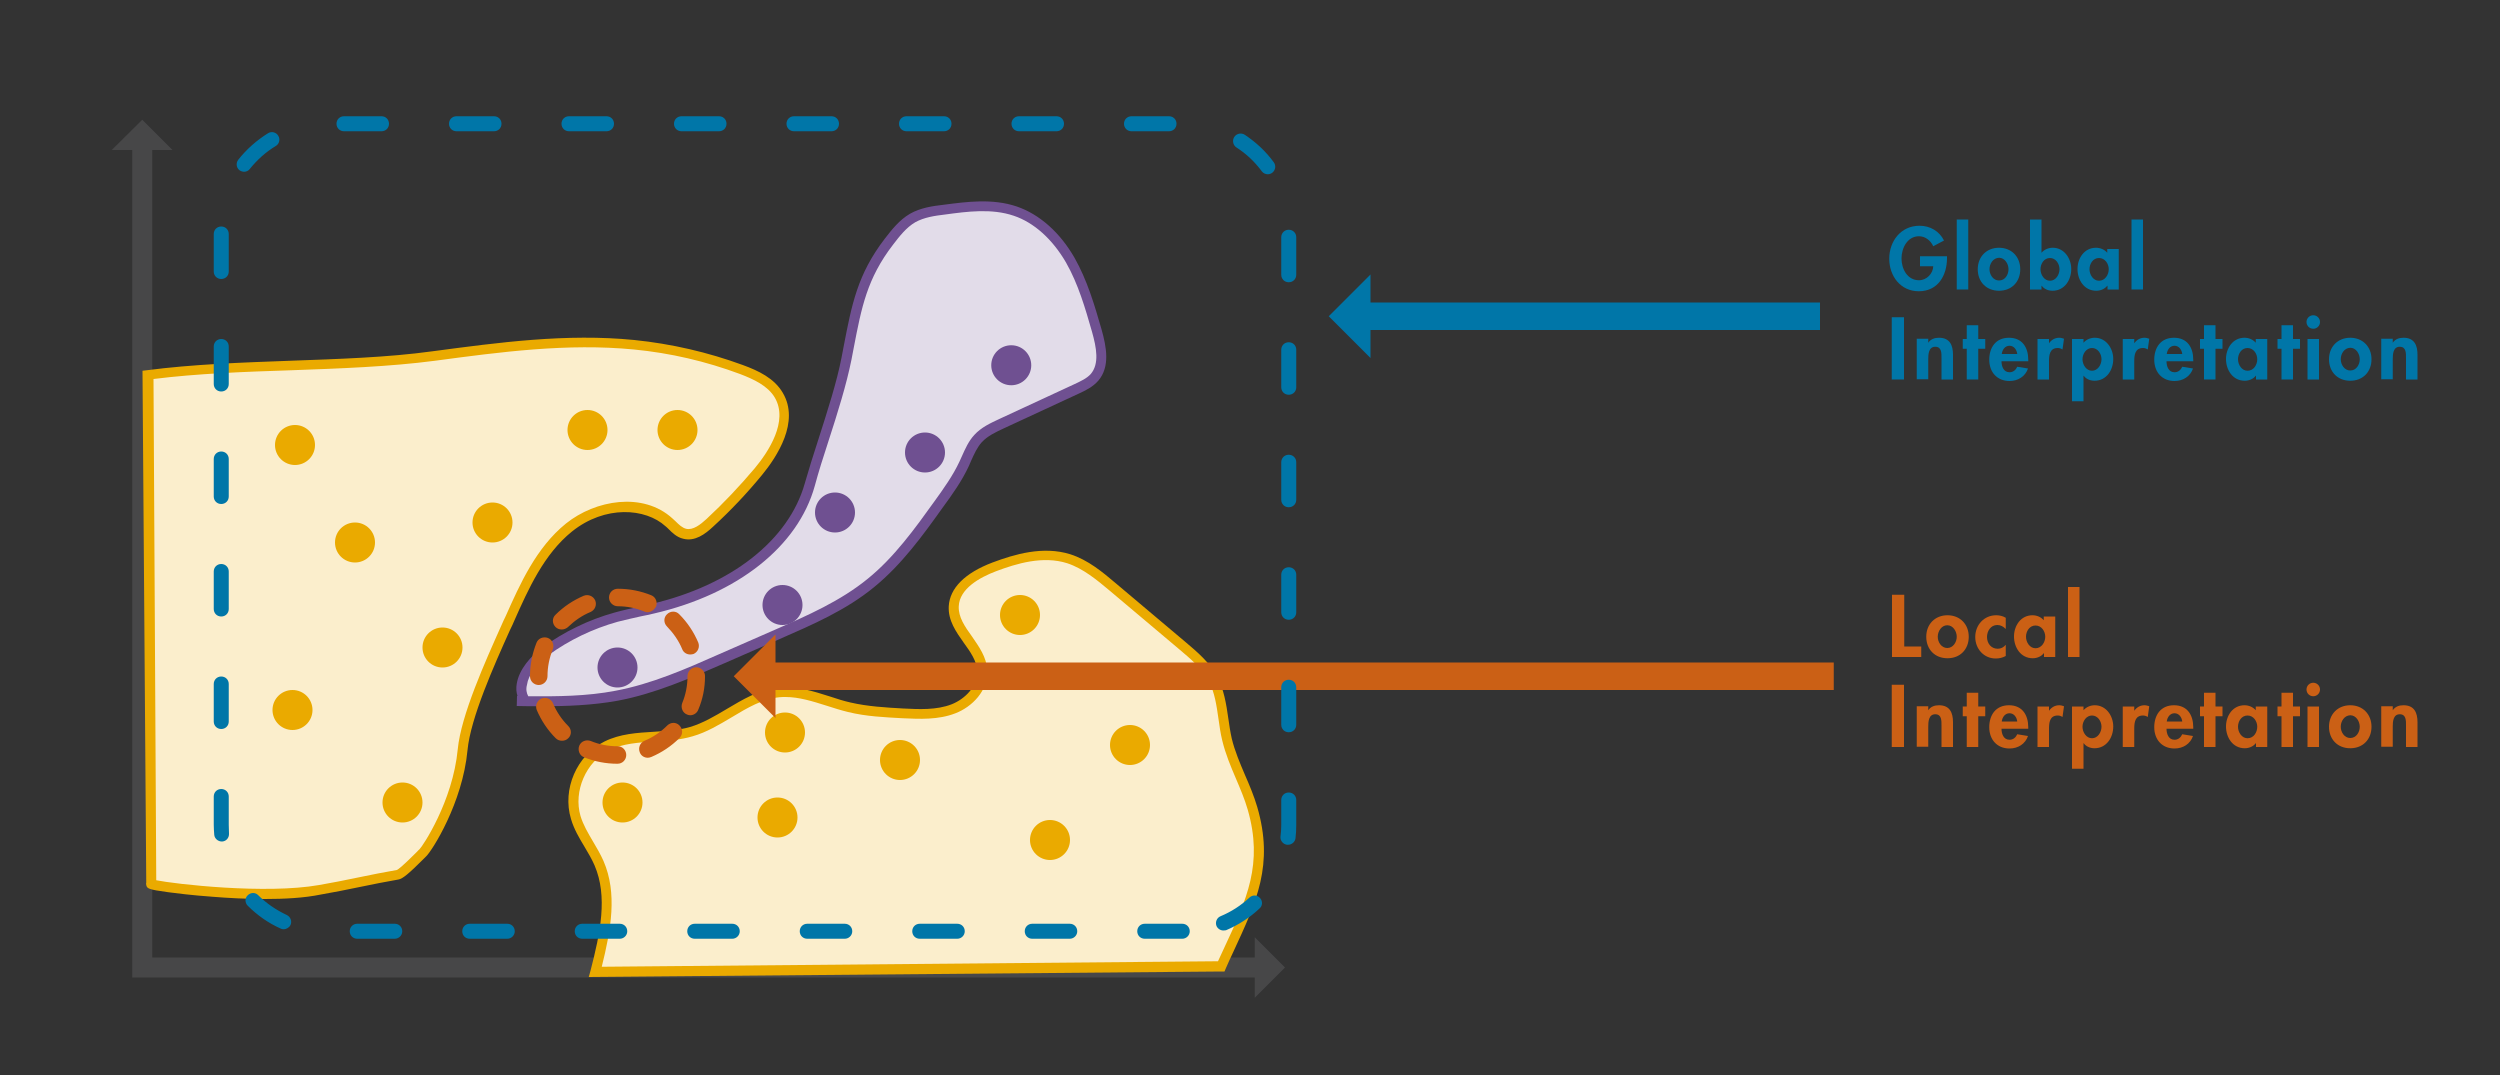 <?xml version="1.0" encoding="utf-8"?>
<!-- Generator: Adobe Illustrator 26.0.1, SVG Export Plug-In . SVG Version: 6.00 Build 0)  -->
<svg version="1.1" id="Layer_1" xmlns="http://www.w3.org/2000/svg" xmlns:xlink="http://www.w3.org/1999/xlink" x="0px" y="0px"
	 width="1000px" height="430px" viewBox="0 0 1000 430" style="enable-background:new 0 0 1000 430;" xml:space="preserve">
<rect x="0" y="0" width="1000" height="430" fill="#333333" stroke="none"/>
<style type="text/css">
	.st0{fill:#CB6015;}
	.st1{fill:#474748;}
	.st2{fill:#D78825;}
	.st3{fill:#FBEECC;}
	.st4{fill:#EAAA00;}
	.st5{fill:#E2DCE9;}
	.st6{fill:#6F5091;}
	.st7{fill:#0076A8;}
</style>
<g>
	<g>
		<path class="st0" d="M761.6,258.6h6.9v4.2h-11.7v-24.9h4.9V258.6z"/>
	</g>
	<g>
		<path class="st0" d="M787.5,254.7c0,5-3.4,8.6-8.5,8.6s-8.5-3.6-8.5-8.6c0-5,3.5-8.6,8.5-8.6S787.5,249.7,787.5,254.7z
			 M775.1,254.7c0,2.2,1.5,4.5,3.8,4.5s3.8-2.3,3.8-4.5c0-2.2-1.5-4.6-3.8-4.6S775.1,252.5,775.1,254.7z"/>
	</g>
	<g>
		<path class="st0" d="M802.3,251.6c-1-1-2-1.6-3.4-1.6c-2.6,0-4.1,2.4-4.1,4.8c0,2.5,1.6,4.7,4.3,4.7c1.3,0,2.4-0.6,3.2-1.6v4.5
			c-1.3,0.7-2.6,1-4,1c-4.8,0-8.2-3.9-8.2-8.6c0-4.8,3.5-8.7,8.4-8.7c1.3,0,2.6,0.3,3.8,1V251.6z"/>
	</g>
	<g>
		<path class="st0" d="M822.2,262.8h-4.6v-1.5h-0.1c-1,1.3-2.7,2-4.4,2c-4.8,0-7.5-4.3-7.5-8.7c0-4.3,2.7-8.5,7.4-8.5
			c1.7,0,3.4,0.7,4.5,2v-1.5h4.6V262.8z M818.1,254.7c0-2.2-1.5-4.5-3.9-4.5c-2.4,0-3.8,2.3-3.8,4.5s1.5,4.6,3.8,4.6
			C816.6,259.3,818.1,256.9,818.1,254.7z"/>
	</g>
	<g>
		<path class="st0" d="M831.8,262.8h-4.6v-28h4.6V262.8z"/>
	</g>
	<g>
		<path class="st0" d="M761.6,298.8h-4.9v-24.9h4.9V298.8z"/>
	</g>
	<g>
		<path class="st0" d="M771.3,284.1L771.3,284.1c1-1.5,2.6-2,4.3-2c4.4,0,5.6,3.1,5.6,6.8v9.9h-4.6v-8.6c0-1.9,0.1-4.5-2.5-4.5
			c-2.7,0-2.8,3.1-2.8,5v8h-4.6v-16.2h4.6V284.1z"/>
	</g>
	<g>
		<path class="st0" d="M791.3,298.8h-4.6v-12.3h-1.6v-3.9h1.6v-5.5h4.6v5.5h2.8v3.9h-2.8V298.8z"/>
	</g>
	<g>
		<path class="st0" d="M800.6,291.5c0,2,0.8,4.4,3.2,4.4c1.5,0,2.5-0.9,3.1-2.2l4.3,0.7c-1.1,3.2-4,5-7.4,5c-5,0-8.1-3.6-8.1-8.5
			s2.6-8.8,7.9-8.8c5.3,0,7.7,3.9,7.7,8.8v0.6H800.6z M806.9,288.6c-0.2-1.7-1.3-3.3-3.1-3.3c-1.8,0-2.9,1.6-3.1,3.3H806.9z"/>
	</g>
	<g>
		<path class="st0" d="M819.6,284.3L819.6,284.3c1-1.4,2.4-2.2,4.1-2.2c0.7,0,1.3,0.2,1.9,0.4l-0.6,4.3c-0.6-0.4-1.2-0.6-1.9-0.6
			c-3.2,0-3.5,2.8-3.5,5.3v7.3H815v-16.2h4.6V284.3z"/>
	</g>
	<g>
		<path class="st0" d="M833.4,284.1c1.1-1.3,2.8-2,4.5-2c4.6,0,7.4,4.3,7.4,8.5c0,4.4-2.7,8.7-7.5,8.7c-1.7,0-3.4-0.7-4.3-2h-0.1
			v10.2h-4.6v-24.9h4.6V284.1z M840.6,290.7c0-2.2-1.5-4.5-3.8-4.5s-3.8,2.3-3.8,4.5s1.5,4.6,3.8,4.6S840.6,292.9,840.6,290.7z"/>
	</g>
	<g>
		<path class="st0" d="M853.7,284.3L853.7,284.3c1-1.4,2.4-2.2,4.1-2.2c0.7,0,1.3,0.2,1.9,0.4l-0.6,4.3c-0.6-0.4-1.2-0.6-1.9-0.6
			c-3.2,0-3.5,2.8-3.5,5.3v7.3h-4.6v-16.2h4.6V284.3z"/>
	</g>
	<g>
		<path class="st0" d="M866.6,291.5c0,2,0.8,4.4,3.2,4.4c1.5,0,2.5-0.9,3.1-2.2l4.3,0.7c-1.1,3.2-4,5-7.4,5c-5,0-8.1-3.6-8.1-8.5
			s2.6-8.8,7.9-8.8c5.3,0,7.7,3.9,7.7,8.8v0.6H866.6z M872.9,288.6c-0.2-1.7-1.3-3.3-3.1-3.3c-1.8,0-2.9,1.6-3.1,3.3H872.9z"/>
	</g>
	<g>
		<path class="st0" d="M886.2,298.8h-4.6v-12.3H880v-3.9h1.6v-5.5h4.6v5.5h2.8v3.9h-2.8V298.8z"/>
	</g>
	<g>
		<path class="st0" d="M907,298.8h-4.6v-1.5h-0.1c-1,1.3-2.7,2-4.4,2c-4.8,0-7.5-4.3-7.5-8.7c0-4.3,2.7-8.5,7.4-8.5
			c1.7,0,3.4,0.7,4.5,2v-1.5h4.6V298.8z M902.9,290.7c0-2.2-1.5-4.5-3.9-4.5c-2.4,0-3.8,2.3-3.8,4.5s1.5,4.6,3.8,4.6
			C901.5,295.3,902.9,292.9,902.9,290.7z"/>
	</g>
	<g>
		<path class="st0" d="M917.2,298.8h-4.6v-12.3H911v-3.9h1.6v-5.5h4.6v5.5h2.8v3.9h-2.8V298.8z"/>
	</g>
	<g>
		<path class="st0" d="M928,275.8c0,1.5-1.2,2.7-2.7,2.7s-2.7-1.2-2.7-2.7c0-1.5,1.2-2.7,2.7-2.7S928,274.3,928,275.8z M927.6,298.8
			h-4.6v-16.2h4.6V298.8z"/>
	</g>
	<g>
		<path class="st0" d="M948.6,290.7c0,5-3.4,8.6-8.5,8.6c-5.1,0-8.5-3.6-8.5-8.6c0-5,3.5-8.6,8.5-8.6S948.6,285.7,948.6,290.7z
			 M936.3,290.7c0,2.2,1.5,4.5,3.8,4.5c2.4,0,3.8-2.3,3.8-4.5c0-2.2-1.5-4.6-3.8-4.6C937.7,286.2,936.3,288.5,936.3,290.7z"/>
	</g>
	<g>
		<path class="st0" d="M957.1,284.1L957.1,284.1c1-1.5,2.6-2,4.3-2c4.4,0,5.6,3.1,5.6,6.8v9.9h-4.6v-8.6c0-1.9,0.1-4.5-2.5-4.5
			c-2.7,0-2.8,3.1-2.8,5v8h-4.6v-16.2h4.6V284.1z"/>
	</g>
</g>
<g>
	<g>
		<polygon class="st1" points="503.5,391 52.9,391 52.9,58.4 60.9,58.4 60.9,383 503.5,383 		"/>
	</g>
	<g>
		<g>
			<polygon class="st1" points="501.9,399.1 501.9,374.9 514,387 			"/>
		</g>
	</g>
	<g>
		<g>
			<polygon class="st1" points="44.7,60 69,60 56.9,47.9 			"/>
		</g>
	</g>
</g>
<g>
	<circle class="st2" cx="387" cy="118" r="8"/>
</g>
<g>
	<path class="st3" d="M59,150c36.3-4.9,78.1-2.7,114.4-7.6c26.6-3.6,53.4-7.1,80.1-4.5c14.7,1.5,29.1,4.8,42.9,9.9
		c5.8,2.1,11.8,4.9,15,10.2c5.8,9.7-0.9,21.9-8.1,30.6c-6,7.3-12.5,14.1-19.4,20.5c-2.8,2.6-6.3,5.3-10,4.3
		c-2.5-0.6-4.3-2.8-6.3-4.6c-10.8-9.8-28.7-7.1-40,2.1s-17.6,23-23.5,36.3c-5.9,13.4-17.6,38.1-18.9,52.7c-2,21-14.1,39.4-15.9,41.2
		c-1.4,1.4-8.2,8.5-10.1,8.8c-9.5,1.7-21.5,4.3-31,6c-25.1,4.5-69.8-1.9-67.5-2.5L59,150z"/>
	<path class="st4" d="M106,359.6c-7.5,0-14.9-0.4-21-0.9c-8.3-0.6-14.6-1.4-17.6-1.8c-8.2-1.1-8.6-1.5-8.9-2.9c-0.1-0.4-0.1-0.7,0-1
		L57,148.3l1.7-0.2c18.3-2.4,38.2-3.1,57.4-3.8c19.1-0.7,38.9-1.3,57-3.8c26.3-3.5,53.5-7.2,80.6-4.5c14.8,1.5,29.5,4.9,43.4,10
		c6.3,2.3,12.6,5.3,16,11.1c6.9,11.6-2.3,25.6-8.3,32.9c-6,7.3-12.6,14.3-19.6,20.7c-3.1,2.9-7.2,6-11.9,4.8c-2.6-0.6-4.4-2.4-6-4
		c-0.4-0.4-0.7-0.7-1.1-1c-8-7.3-24.2-8.5-37.4,2.1c-11.2,9-17.5,23.1-23,35.5c-0.5,1.2-1.1,2.5-1.8,3.9c-6.3,14-15.8,35.2-17,48.1
		c-2,21.2-14.2,40.2-16.5,42.4c-0.2,0.2-0.5,0.5-0.9,0.9c-6,6-8.5,8.1-10.2,8.4c-4.7,0.8-10.2,1.9-15.5,3c-5.3,1.1-10.8,2.2-15.5,3
		C121.6,359.2,113.7,359.6,106,359.6z M62.5,352.1c7.4,1.5,43.7,5.7,65.2,1.9c4.7-0.8,10.2-1.9,15.5-3c5.3-1.1,10.8-2.2,15.5-3
		c0.6-0.2,2.5-1.7,8.1-7.3c0.4-0.4,0.7-0.8,1-1c1.1-1,13.3-19,15.3-40c1.3-13.6,11-35.1,17.4-49.4c0.6-1.4,1.2-2.7,1.8-3.9
		c5.7-12.8,12.2-27.4,24.1-37c11.7-9.4,30.8-12.8,42.6-2c0.4,0.4,0.8,0.7,1.2,1.1c1.4,1.4,2.7,2.6,4.2,3c2.8,0.7,5.8-1.7,8.2-3.9
		c6.8-6.3,13.3-13.2,19.3-20.3c5.4-6.5,13.6-18.8,8-28.3c-2.8-4.7-8.4-7.3-13.9-9.4c-13.7-5.1-27.9-8.4-42.4-9.8
		c-26.6-2.6-53.5,1-79.6,4.5c-18.3,2.4-38.2,3.1-57.4,3.8c-18.5,0.6-37.7,1.3-55.2,3.5L62.5,352.1z"/>
</g>
<g>
	<path class="st3" d="M238.1,388.8c3.7-14.3,7.3-29.9,1.5-43.5c-2.7-6.3-7.3-11.7-9.3-18.2c-3.2-10.8,2.3-23.6,12.4-28.7
		c10.3-5.2,22.8-2.5,33.9-5.7c12.4-3.6,22.2-14.4,35-15.7c9.6-1,18.8,3.7,28.1,5.9c7,1.7,14.3,2.1,21.5,2.4
		c6.8,0.3,13.9,0.6,20.2-1.8c6.4-2.5,11.9-8.5,11.4-15.3c-0.6-9.5-11.8-16.2-11.3-25.7c0.4-8,8.8-12.9,16.2-15.8
		c9.5-3.6,20.1-6.3,29.8-3.2c6.7,2.1,12.2,6.7,17.6,11.3c9.3,7.9,18.7,15.7,28,23.6c4.6,3.9,9.3,7.9,12.1,13.2
		c3.9,7.4,3.7,16.1,5.6,24.2c2.3,9.5,7.5,18.1,10.2,27.5c7.1,24.7-1.8,39.7-12.5,63.2L238.1,388.8z"/>
	<path class="st4" d="M235.5,390.8l0.7-2.5c3.9-15.1,7-29.7,1.6-42.2c-1.1-2.5-2.5-4.9-4-7.4c-2.1-3.5-4.2-7-5.4-11.1
		c-3.6-11.9,2.3-25.5,13.4-31c6.2-3.1,13.2-3.5,19.9-3.9c4.8-0.3,9.8-0.6,14.3-1.9c5.1-1.5,10-4.4,14.7-7.2c6.4-3.8,13-7.8,20.7-8.6
		c7.1-0.7,14,1.5,20.6,3.6c2.7,0.9,5.5,1.8,8.2,2.4c6.9,1.6,14.1,2,21.1,2.4c6.2,0.3,13.3,0.7,19.4-1.7c5.3-2.1,10.5-7.3,10.2-13.3
		c-0.2-4-2.7-7.6-5.4-11.3c-3.1-4.4-6.3-8.9-6-14.6c0.4-7.2,6.4-13.3,17.5-17.5c8.8-3.3,20.2-6.7,31.1-3.3c7.2,2.3,13,7.2,18.2,11.6
		l28,23.6c4.5,3.8,9.6,8.1,12.6,13.8c2.7,5.2,3.6,10.9,4.4,16.5c0.4,2.7,0.8,5.6,1.4,8.2c1.2,5,3.3,9.9,5.3,14.6
		c1.8,4.1,3.6,8.4,4.9,12.8c6.7,23.1-0.2,37.7-9.6,58c-1,2.1-2,4.3-3,6.6l-0.5,1.2l-1.3,0L235.5,390.8z M314.2,278.8
		c-0.8,0-1.6,0-2.5,0.1c-6.8,0.7-12.7,4.2-19,8c-4.9,2.9-10,6-15.6,7.6c-5,1.5-10.2,1.8-15.2,2.1c-6.6,0.4-12.8,0.8-18.3,3.5
		c-9.2,4.6-14.3,16.4-11.4,26.3c1.1,3.6,3,6.8,5,10.2c1.5,2.5,3,5.1,4.2,7.8c5.6,12.9,3,27.4-0.7,42.3l246.5-2.2
		c0.9-1.9,1.7-3.7,2.5-5.4c9.1-19.5,15.6-33.6,9.4-55.2c-1.2-4.2-3-8.4-4.7-12.4c-2.1-4.9-4.2-9.9-5.5-15.3
		c-0.7-2.8-1.1-5.8-1.5-8.6c-0.8-5.5-1.5-10.6-3.9-15.2c-2.7-5-7.3-8.9-11.7-12.6l-28-23.6c-4.9-4.1-10.5-8.8-16.9-10.9
		c-9.7-3.1-20.3,0.1-28.5,3.2c-6.6,2.5-14.6,7-14.9,14c-0.2,4.3,2.4,8.1,5.3,12.1c2.8,4.1,5.8,8.2,6.1,13.4
		c0.5,8.3-6.2,14.8-12.7,17.3c-6.9,2.7-14.4,2.3-21.1,2c-7.2-0.4-14.6-0.7-21.9-2.5c-2.9-0.7-5.7-1.6-8.5-2.5
		C325,280.5,319.6,278.8,314.2,278.8z"/>
</g>
<g>
	<path class="st5" d="M206.7,280.4c13.3,0.2,26.8,0.3,39.8-2.2c14.5-2.8,28.3-8.8,41.8-14.7c7.5-3.3,15-6.6,22.6-9.9
		c13.1-5.7,26.3-11.5,37.4-20.6c10.7-8.8,18.9-20.2,27-31.4c3.7-5.2,7.5-10.4,10.2-16.2c1.6-3.5,2.9-7.3,5.5-10.1
		c2.5-2.7,6-4.4,9.3-5.9c10.1-4.7,20.2-9.3,30.2-14c2.6-1.2,5.2-2.4,7-4.6c4.3-4.9,2.7-12.4,0.9-18.7c-2.8-9.7-5.6-19.4-10.6-28.1
		s-12.5-16.4-22-19.6c-9-3-18.8-1.8-28.3-0.6c-4.4,0.6-8.9,1.2-12.7,3.4c-3.9,2.2-6.8,5.9-9.5,9.5c-11.7,15.2-13.3,28-17,46.8
		c-3,15.6-10.5,35.2-14.7,50.4c-7.5,27-35.5,43.2-62.8,49.6c-4.8,1.1-9.7,2.1-14.5,3.4c-10.2,2.8-19.9,7.5-28.5,13.8
		c-6.3,4.6-12.5,13.2-7.9,19.5"/>
	<path class="st6" d="M216.8,282.5c-3.4,0-6.8,0-10.1-0.1l0.1-4c0.1,0,0.1,0,0.2,0c-0.5-1.5-0.6-3.2-0.3-4.9
		c0.9-5.8,5.8-11.2,10.1-14.4c8.8-6.4,18.6-11.2,29.1-14.1c3.2-0.9,6.5-1.6,9.6-2.3c1.7-0.4,3.3-0.7,5-1.1
		c32.1-7.5,55-25.6,61.4-48.2c1.6-5.6,3.5-11.7,5.6-18.1c3.5-11,7.2-22.4,9.1-32.2c0.3-1.6,0.6-3.2,0.9-4.7
		c3.2-16.6,5.5-28.7,16.4-42.9c2.7-3.5,5.8-7.5,10.1-10c4.2-2.4,9.1-3.1,13.5-3.6c9.2-1.2,19.5-2.6,29.2,0.7
		c9.1,3.1,17.3,10.4,23.1,20.5c5.1,9,8,18.9,10.8,28.6c2,7.1,3.5,15-1.3,20.6c-2.2,2.5-5.1,3.9-7.7,5.1l-30.2,14
		c-3.2,1.5-6.4,3-8.7,5.5c-1.8,2-3,4.6-4.2,7.3c-0.3,0.8-0.7,1.5-1,2.3c-2.8,6-6.6,11.3-10.4,16.5c-8,11.2-16.4,22.8-27.4,31.8
		c-11.3,9.3-24.8,15.1-37.8,20.8l-22.6,9.9c-13.5,5.9-27.4,12-42.3,14.8C237,282.1,226.8,282.5,216.8,282.5z M211.3,278.5
		c11.6,0.1,23.5,0,34.9-2.2c14.4-2.7,28.1-8.7,41.4-14.6l22.6-9.9c12.8-5.6,26-11.4,36.9-20.3c10.6-8.6,18.8-20,26.7-31
		c3.6-5,7.4-10.3,10-15.9c0.3-0.7,0.7-1.5,1-2.2c1.3-2.9,2.6-5.9,4.9-8.4c2.8-3.1,6.6-4.8,10-6.4l30.2-14c2.3-1.1,4.8-2.2,6.4-4
		c3.5-4.1,2.3-10.5,0.5-16.9c-2.7-9.4-5.5-19.1-10.4-27.7c-5.4-9.3-12.8-16-20.9-18.7c-8.8-3-18.6-1.7-27.4-0.5
		c-4.2,0.5-8.4,1.1-12,3.1c-3.6,2.1-6.3,5.6-8.9,9c-10.4,13.5-12.6,25.1-15.7,41.2c-0.3,1.5-0.6,3.1-0.9,4.7
		c-2,10-5.6,21.5-9.2,32.6c-2.1,6.4-4,12.4-5.5,18c-6.7,24.1-30.7,43.2-64.3,51c-1.7,0.4-3.4,0.8-5.1,1.1c-3.1,0.7-6.3,1.4-9.4,2.2
		c-10,2.8-19.4,7.3-27.8,13.4c-4.6,3.3-8,8-8.5,11.8C210.3,275.7,210.6,277.2,211.3,278.5z"/>
</g>
<g>
	<circle class="st6" cx="404.5" cy="146.1" r="8"/>
</g>
<g>
	<circle class="st6" cx="370" cy="181" r="8"/>
</g>
<g>
	<circle class="st6" cx="334" cy="205" r="8"/>
</g>
<g>
	<circle class="st6" cx="313" cy="242" r="8"/>
</g>
<g>
	<circle class="st6" cx="247" cy="267" r="8"/>
</g>
<g>
	<circle class="st4" cx="271" cy="172" r="8"/>
</g>
<g>
	<circle class="st4" cx="235" cy="172" r="8"/>
</g>
<g>
	<circle class="st4" cx="197" cy="209" r="8"/>
</g>
<g>
	<circle class="st4" cx="142" cy="217" r="8"/>
</g>
<g>
	<circle class="st4" cx="118" cy="178" r="8"/>
</g>
<g>
	<circle class="st4" cx="177" cy="259" r="8"/>
</g>
<g>
	<circle class="st4" cx="117" cy="284" r="8"/>
</g>
<g>
	<circle class="st4" cx="161" cy="321" r="8"/>
</g>
<g>
	<circle class="st4" cx="249" cy="321" r="8"/>
</g>
<g>
	<circle class="st4" cx="314" cy="293" r="8"/>
</g>
<g>
	<circle class="st4" cx="311" cy="327" r="8"/>
</g>
<g>
	<circle class="st4" cx="360" cy="304" r="8"/>
</g>
<g>
	<circle class="st4" cx="420" cy="336" r="8"/>
</g>
<g>
	<circle class="st4" cx="408" cy="246" r="8"/>
</g>
<g>
	<circle class="st4" cx="452" cy="298" r="8"/>
</g>
<g>
	<path class="st0" d="M247,305.5C247,305.5,247,305.5,247,305.5c-4.7,0-9.2-0.9-13.4-2.6c-1.8-0.7-2.6-2.8-1.9-4.6
		c0.7-1.8,2.8-2.6,4.6-1.9c3.4,1.4,7,2.1,10.7,2.1c0,0,0.1,0,0.1,0c1.9,0,3.4,1.6,3.4,3.5C250.5,303.9,249,305.5,247,305.5z
		 M259.1,303.1c-1.4,0-2.7-0.8-3.2-2.2c-0.7-1.8,0.1-3.8,1.9-4.6c3.4-1.4,6.5-3.5,9.1-6.1c1.4-1.4,3.6-1.4,4.9,0
		c1.4,1.4,1.4,3.6,0,5c-3.3,3.3-7.1,5.8-11.3,7.6C260,303,259.5,303.1,259.1,303.1z M224.8,296.3c-0.9,0-1.8-0.3-2.5-1
		c-3.3-3.3-5.8-7.1-7.6-11.3c-0.7-1.8,0.1-3.8,1.9-4.6c1.8-0.7,3.8,0.1,4.6,1.9c1.4,3.4,3.5,6.5,6.1,9.1c1.4,1.4,1.4,3.6,0,4.9
		C226.6,296,225.7,296.3,224.8,296.3z M276.1,286.1c-0.4,0-0.9-0.1-1.3-0.3c-1.8-0.7-2.6-2.8-1.9-4.6c1.4-3.4,2.1-7,2.1-10.7l0-0.1
		c0-1.9,1.6-3.5,3.5-3.5s3.5,1.6,3.5,3.5l0,0.1c0,4.7-0.9,9.2-2.7,13.4C278.8,285.2,277.5,286.1,276.1,286.1z M215.5,274
		c-1.9,0-3.5-1.5-3.5-3.5h3.5l-3.5,0c0-4.7,0.9-9.1,2.6-13.4c0.7-1.8,2.8-2.6,4.6-1.9c1.8,0.7,2.6,2.8,1.9,4.6
		c-1.4,3.4-2.1,7-2.1,10.7C219,272.4,217.4,274,215.5,274z M276.1,261.8c-1.4,0-2.7-0.8-3.2-2.1c-1.4-3.4-3.5-6.4-6.1-9.1
		c-1.4-1.4-1.4-3.6,0-4.9c1.4-1.4,3.6-1.4,4.9,0c3.3,3.3,5.8,7.1,7.6,11.3c0.7,1.8-0.1,3.8-1.9,4.6
		C277,261.7,276.5,261.8,276.1,261.8z M224.7,251.8c-0.9,0-1.8-0.3-2.5-1c-1.4-1.4-1.4-3.6,0-4.9c3.3-3.3,7.1-5.8,11.3-7.6
		c1.8-0.7,3.8,0.1,4.6,1.9c0.7,1.8-0.1,3.8-1.9,4.6c-3.4,1.4-6.4,3.5-9.1,6.1C226.5,251.4,225.6,251.8,224.7,251.8z M259,244.9
		c-0.4,0-0.9-0.1-1.3-0.3c-3.4-1.4-6.9-2.1-10.6-2.1c-1.9,0-3.5-1.6-3.5-3.5s1.5-3.5,3.5-3.5h0.1c4.6,0,9.1,0.9,13.3,2.6
		c1.8,0.7,2.6,2.8,1.9,4.6C261.6,244,260.3,244.9,259,244.9z"/>
</g>
<g>
	<g>
		<rect x="308" y="265" class="st0" width="425.5" height="11"/>
	</g>
	<g>
		<g>
			<polygon class="st0" points="310.2,253.8 310.2,287.2 293.5,270.5 			"/>
		</g>
	</g>
</g>
<g>
	<g>
		<rect x="546" y="121" class="st7" width="182" height="11"/>
	</g>
	<g>
		<g>
			<polygon class="st7" points="548.2,109.8 548.2,143.2 531.5,126.5 			"/>
		</g>
	</g>
</g>
<g>
	<path class="st7" d="M472.9,375.5h-15c-1.7,0-3-1.3-3-3s1.3-3,3-3h15c1.7,0,3,1.3,3,3S474.5,375.5,472.9,375.5z M427.9,375.5h-15
		c-1.7,0-3-1.3-3-3s1.3-3,3-3h15c1.7,0,3,1.3,3,3S429.5,375.5,427.9,375.5z M382.9,375.5h-15c-1.7,0-3-1.3-3-3s1.3-3,3-3h15
		c1.7,0,3,1.3,3,3S384.5,375.5,382.9,375.5z M337.9,375.5h-15c-1.7,0-3-1.3-3-3s1.3-3,3-3h15c1.7,0,3,1.3,3,3
		S339.5,375.5,337.9,375.5z M292.9,375.5h-15c-1.7,0-3-1.3-3-3s1.3-3,3-3h15c1.7,0,3,1.3,3,3S294.5,375.5,292.9,375.5z M247.9,375.5
		h-15c-1.7,0-3-1.3-3-3s1.3-3,3-3h15c1.7,0,3,1.3,3,3S249.5,375.5,247.9,375.5z M202.9,375.5h-15c-1.7,0-3-1.3-3-3s1.3-3,3-3h15
		c1.7,0,3,1.3,3,3S204.5,375.5,202.9,375.5z M157.9,375.5h-15c-1.7,0-3-1.3-3-3s1.3-3,3-3h15c1.7,0,3,1.3,3,3
		S159.5,375.5,157.9,375.5z M489.4,372.2c-1.2,0-2.3-0.7-2.8-1.8c-0.6-1.5,0.1-3.3,1.6-3.9c4.3-1.8,8.2-4.3,11.6-7.5
		c1.2-1.1,3.1-1.1,4.2,0.2c1.1,1.2,1.1,3.1-0.2,4.2c-3.9,3.7-8.5,6.6-13.4,8.7C490.2,372.1,489.8,372.2,489.4,372.2z M113.4,371.7
		c-0.4,0-0.8-0.1-1.2-0.3c-4.9-2.2-9.3-5.3-13.1-9.1c-1.2-1.2-1.2-3.1,0-4.2c1.2-1.2,3.1-1.2,4.2,0c3.3,3.3,7.2,5.9,11.4,7.9
		c1.5,0.7,2.2,2.5,1.5,4C115.7,371,114.6,371.7,113.4,371.7z M515.2,337.9c-0.1,0-0.2,0-0.4,0c-1.6-0.2-2.8-1.7-2.6-3.3
		c0.2-1.5,0.3-3.1,0.3-4.6v-10c0-1.7,1.3-3,3-3s3,1.3,3,3v10c0,1.8-0.1,3.6-0.3,5.3C518,336.8,516.7,337.9,515.2,337.9z M88.7,336.6
		c-1.5,0-2.9-1.2-3-2.7c-0.1-1.3-0.2-2.7-0.2-4v-11.3c0-1.7,1.3-3,3-3s3,1.3,3,3v11.3c0,1.2,0.1,2.3,0.1,3.5
		c0.1,1.7-1.1,3.1-2.7,3.2C88.8,336.6,88.7,336.6,88.7,336.6z M515.5,292.9c-1.7,0-3-1.3-3-3v-15c0-1.7,1.3-3,3-3s3,1.3,3,3v15
		C518.5,291.6,517.2,292.9,515.5,292.9z M88.5,291.6c-1.7,0-3-1.3-3-3v-15c0-1.7,1.3-3,3-3s3,1.3,3,3v15
		C91.5,290.3,90.2,291.6,88.5,291.6z M515.5,247.9c-1.7,0-3-1.3-3-3v-15c0-1.7,1.3-3,3-3s3,1.3,3,3v15
		C518.5,246.6,517.2,247.9,515.5,247.9z M88.5,246.6c-1.7,0-3-1.3-3-3v-15c0-1.7,1.3-3,3-3s3,1.3,3,3v15
		C91.5,245.3,90.2,246.6,88.5,246.6z M515.5,202.9c-1.7,0-3-1.3-3-3v-15c0-1.7,1.3-3,3-3s3,1.3,3,3v15
		C518.5,201.6,517.2,202.9,515.5,202.9z M88.5,201.6c-1.7,0-3-1.3-3-3v-15c0-1.7,1.3-3,3-3s3,1.3,3,3v15
		C91.5,200.3,90.2,201.6,88.5,201.6z M515.5,157.9c-1.7,0-3-1.3-3-3v-15c0-1.7,1.3-3,3-3s3,1.3,3,3v15
		C518.5,156.6,517.2,157.9,515.5,157.9z M88.5,156.6c-1.7,0-3-1.3-3-3v-15c0-1.7,1.3-3,3-3s3,1.3,3,3v15
		C91.5,155.3,90.2,156.6,88.5,156.6z M515.5,112.9c-1.7,0-3-1.3-3-3v-15c0-1.7,1.3-3,3-3s3,1.3,3,3v15
		C518.5,111.6,517.2,112.9,515.5,112.9z M88.5,111.6c-1.7,0-3-1.3-3-3v-15c0-1.7,1.3-3,3-3s3,1.3,3,3v15
		C91.5,110.3,90.2,111.6,88.5,111.6z M507.1,69.7c-0.9,0-1.8-0.4-2.4-1.2c-2.8-3.8-6.2-7-10.1-9.5c-1.4-0.9-1.8-2.8-0.9-4.2
		s2.8-1.8,4.2-0.9c4.5,3,8.4,6.6,11.6,11c1,1.3,0.7,3.2-0.6,4.2C508.4,69.5,507.7,69.7,507.1,69.7z M97.7,68.7
		c-0.7,0-1.3-0.2-1.9-0.6c-1.3-1-1.5-2.9-0.5-4.2c3.3-4.2,7.4-7.8,11.9-10.6c1.4-0.9,3.3-0.4,4.1,1c0.9,1.4,0.4,3.3-1,4.1
		c-4,2.4-7.5,5.6-10.4,9.2C99.4,68.3,98.5,68.7,97.7,68.7z M467.6,52.5h-15c-1.7,0-3-1.3-3-3s1.3-3,3-3h15c1.7,0,3,1.3,3,3
		S469.3,52.5,467.6,52.5z M422.6,52.5h-15c-1.7,0-3-1.3-3-3s1.3-3,3-3h15c1.7,0,3,1.3,3,3S424.3,52.5,422.6,52.5z M377.6,52.5h-15
		c-1.7,0-3-1.3-3-3s1.3-3,3-3h15c1.7,0,3,1.3,3,3S379.3,52.5,377.6,52.5z M332.6,52.5h-15c-1.7,0-3-1.3-3-3s1.3-3,3-3h15
		c1.7,0,3,1.3,3,3S334.3,52.5,332.6,52.5z M287.6,52.5h-15c-1.7,0-3-1.3-3-3s1.3-3,3-3h15c1.7,0,3,1.3,3,3S289.3,52.5,287.6,52.5z
		 M242.6,52.5h-15c-1.7,0-3-1.3-3-3s1.3-3,3-3h15c1.7,0,3,1.3,3,3S244.3,52.5,242.6,52.5z M197.6,52.5h-15c-1.7,0-3-1.3-3-3
		s1.3-3,3-3h15c1.7,0,3,1.3,3,3S199.3,52.5,197.6,52.5z M152.6,52.5h-15c-1.7,0-3-1.3-3-3s1.3-3,3-3h15c1.7,0,3,1.3,3,3
		S154.3,52.5,152.6,52.5z"/>
</g>
<g>
	<g>
		<path class="st7" d="M778.8,102.6v0.6c0,7-3.6,13.3-11.3,13.3c-7.3,0-11.8-6.1-11.8-13c0-7.1,4.7-13.2,12.1-13.2
			c4.2,0,7.9,2.1,9.8,5.9l-4.3,2.3c-1-2.2-3.1-4-5.7-4c-4.7,0-7,4.8-7,8.9s2.3,8.7,7,8.7c3,0,5.6-2.6,5.7-5.6H768v-4H778.8z"/>
	</g>
	<g>
		<path class="st7" d="M787.3,115.8h-4.6v-28h4.6V115.8z"/>
	</g>
	<g>
		<path class="st7" d="M808.1,107.7c0,5-3.4,8.6-8.5,8.6c-5.1,0-8.5-3.6-8.5-8.6c0-5,3.5-8.6,8.5-8.6S808.1,102.7,808.1,107.7z
			 M795.8,107.7c0,2.2,1.5,4.5,3.8,4.5c2.4,0,3.8-2.3,3.8-4.5c0-2.2-1.5-4.6-3.8-4.6C797.2,103.2,795.8,105.5,795.8,107.7z"/>
	</g>
	<g>
		<path class="st7" d="M812,87.8h4.6v13.3c1.1-1.3,2.8-2,4.5-2c4.6,0,7.4,4.3,7.4,8.5c0,4.4-2.7,8.7-7.5,8.7c-1.7,0-3.4-0.7-4.3-2
			h-0.1v1.5H812V87.8z M823.8,107.7c0-2.2-1.5-4.5-3.8-4.5c-2.4,0-3.8,2.3-3.8,4.5s1.5,4.6,3.8,4.6
			C822.3,112.3,823.8,109.9,823.8,107.7z"/>
	</g>
	<g>
		<path class="st7" d="M847.6,115.8H843v-1.5h-0.1c-1,1.3-2.7,2-4.4,2c-4.8,0-7.5-4.3-7.5-8.7c0-4.3,2.7-8.5,7.4-8.5
			c1.7,0,3.4,0.7,4.5,2v-1.5h4.6V115.8z M843.5,107.7c0-2.2-1.5-4.5-3.9-4.5c-2.4,0-3.8,2.3-3.8,4.5s1.5,4.6,3.8,4.6
			C842,112.3,843.5,109.9,843.5,107.7z"/>
	</g>
	<g>
		<path class="st7" d="M857.2,115.8h-4.6v-28h4.6V115.8z"/>
	</g>
	<g>
		<path class="st7" d="M761.6,151.8h-4.9v-24.9h4.9V151.8z"/>
	</g>
	<g>
		<path class="st7" d="M771.3,137.1L771.3,137.1c1-1.5,2.6-2,4.3-2c4.4,0,5.6,3.1,5.6,6.8v9.9h-4.6v-8.6c0-1.9,0.1-4.5-2.5-4.5
			c-2.7,0-2.8,3.1-2.8,5v8h-4.6v-16.2h4.6V137.1z"/>
	</g>
	<g>
		<path class="st7" d="M791.3,151.8h-4.6v-12.3h-1.6v-3.9h1.6v-5.5h4.6v5.5h2.8v3.9h-2.8V151.8z"/>
	</g>
	<g>
		<path class="st7" d="M800.6,144.5c0,2,0.8,4.4,3.2,4.4c1.5,0,2.5-0.9,3.1-2.2l4.3,0.7c-1.1,3.2-4,5-7.4,5c-5,0-8.1-3.6-8.1-8.5
			s2.6-8.8,7.9-8.8c5.3,0,7.7,3.9,7.7,8.8v0.6H800.6z M806.9,141.6c-0.2-1.7-1.3-3.3-3.1-3.3c-1.8,0-2.9,1.6-3.1,3.3H806.9z"/>
	</g>
	<g>
		<path class="st7" d="M819.6,137.3L819.6,137.3c1-1.4,2.4-2.2,4.1-2.2c0.7,0,1.3,0.2,1.9,0.4l-0.6,4.3c-0.6-0.4-1.2-0.6-1.9-0.6
			c-3.2,0-3.5,2.8-3.5,5.3v7.3H815v-16.2h4.6V137.3z"/>
	</g>
	<g>
		<path class="st7" d="M833.4,137.1c1.1-1.3,2.8-2,4.5-2c4.6,0,7.4,4.3,7.4,8.5c0,4.4-2.7,8.7-7.5,8.7c-1.7,0-3.4-0.7-4.3-2h-0.1
			v10.2h-4.6v-24.9h4.6V137.1z M840.6,143.7c0-2.2-1.5-4.5-3.8-4.5s-3.8,2.3-3.8,4.5s1.5,4.6,3.8,4.6S840.6,145.9,840.6,143.7z"/>
	</g>
	<g>
		<path class="st7" d="M853.7,137.3L853.7,137.3c1-1.4,2.4-2.2,4.1-2.2c0.7,0,1.3,0.2,1.9,0.4l-0.6,4.3c-0.6-0.4-1.2-0.6-1.9-0.6
			c-3.2,0-3.5,2.8-3.5,5.3v7.3h-4.6v-16.2h4.6V137.3z"/>
	</g>
	<g>
		<path class="st7" d="M866.6,144.5c0,2,0.8,4.4,3.2,4.4c1.5,0,2.5-0.9,3.1-2.2l4.3,0.7c-1.1,3.2-4,5-7.4,5c-5,0-8.1-3.6-8.1-8.5
			s2.6-8.8,7.9-8.8c5.3,0,7.7,3.9,7.7,8.8v0.6H866.6z M872.9,141.6c-0.2-1.7-1.3-3.3-3.1-3.3c-1.8,0-2.9,1.6-3.1,3.3H872.9z"/>
	</g>
	<g>
		<path class="st7" d="M886.2,151.8h-4.6v-12.3H880v-3.9h1.6v-5.5h4.6v5.5h2.8v3.9h-2.8V151.8z"/>
	</g>
	<g>
		<path class="st7" d="M907,151.8h-4.6v-1.5h-0.1c-1,1.3-2.7,2-4.4,2c-4.8,0-7.5-4.3-7.5-8.7c0-4.3,2.7-8.5,7.4-8.5
			c1.7,0,3.4,0.7,4.5,2v-1.5h4.6V151.8z M902.9,143.7c0-2.2-1.5-4.5-3.9-4.5c-2.4,0-3.8,2.3-3.8,4.5s1.5,4.6,3.8,4.6
			C901.5,148.3,902.9,145.9,902.9,143.7z"/>
	</g>
	<g>
		<path class="st7" d="M917.2,151.8h-4.6v-12.3H911v-3.9h1.6v-5.5h4.6v5.5h2.8v3.9h-2.8V151.8z"/>
	</g>
	<g>
		<path class="st7" d="M928,128.8c0,1.5-1.2,2.7-2.7,2.7s-2.7-1.2-2.7-2.7c0-1.5,1.2-2.7,2.7-2.7S928,127.3,928,128.8z M927.6,151.8
			h-4.6v-16.2h4.6V151.8z"/>
	</g>
	<g>
		<path class="st7" d="M948.6,143.7c0,5-3.4,8.6-8.5,8.6c-5.1,0-8.5-3.6-8.5-8.6c0-5,3.5-8.6,8.5-8.6S948.6,138.7,948.6,143.7z
			 M936.3,143.7c0,2.2,1.5,4.5,3.8,4.5c2.4,0,3.8-2.3,3.8-4.5c0-2.2-1.5-4.6-3.8-4.6C937.7,139.2,936.3,141.5,936.3,143.7z"/>
	</g>
	<g>
		<path class="st7" d="M957.1,137.1L957.1,137.1c1-1.5,2.6-2,4.3-2c4.4,0,5.6,3.1,5.6,6.8v9.9h-4.6v-8.6c0-1.9,0.1-4.5-2.5-4.5
			c-2.7,0-2.8,3.1-2.8,5v8h-4.6v-16.2h4.6V137.1z"/>
	</g>
</g>
</svg>
